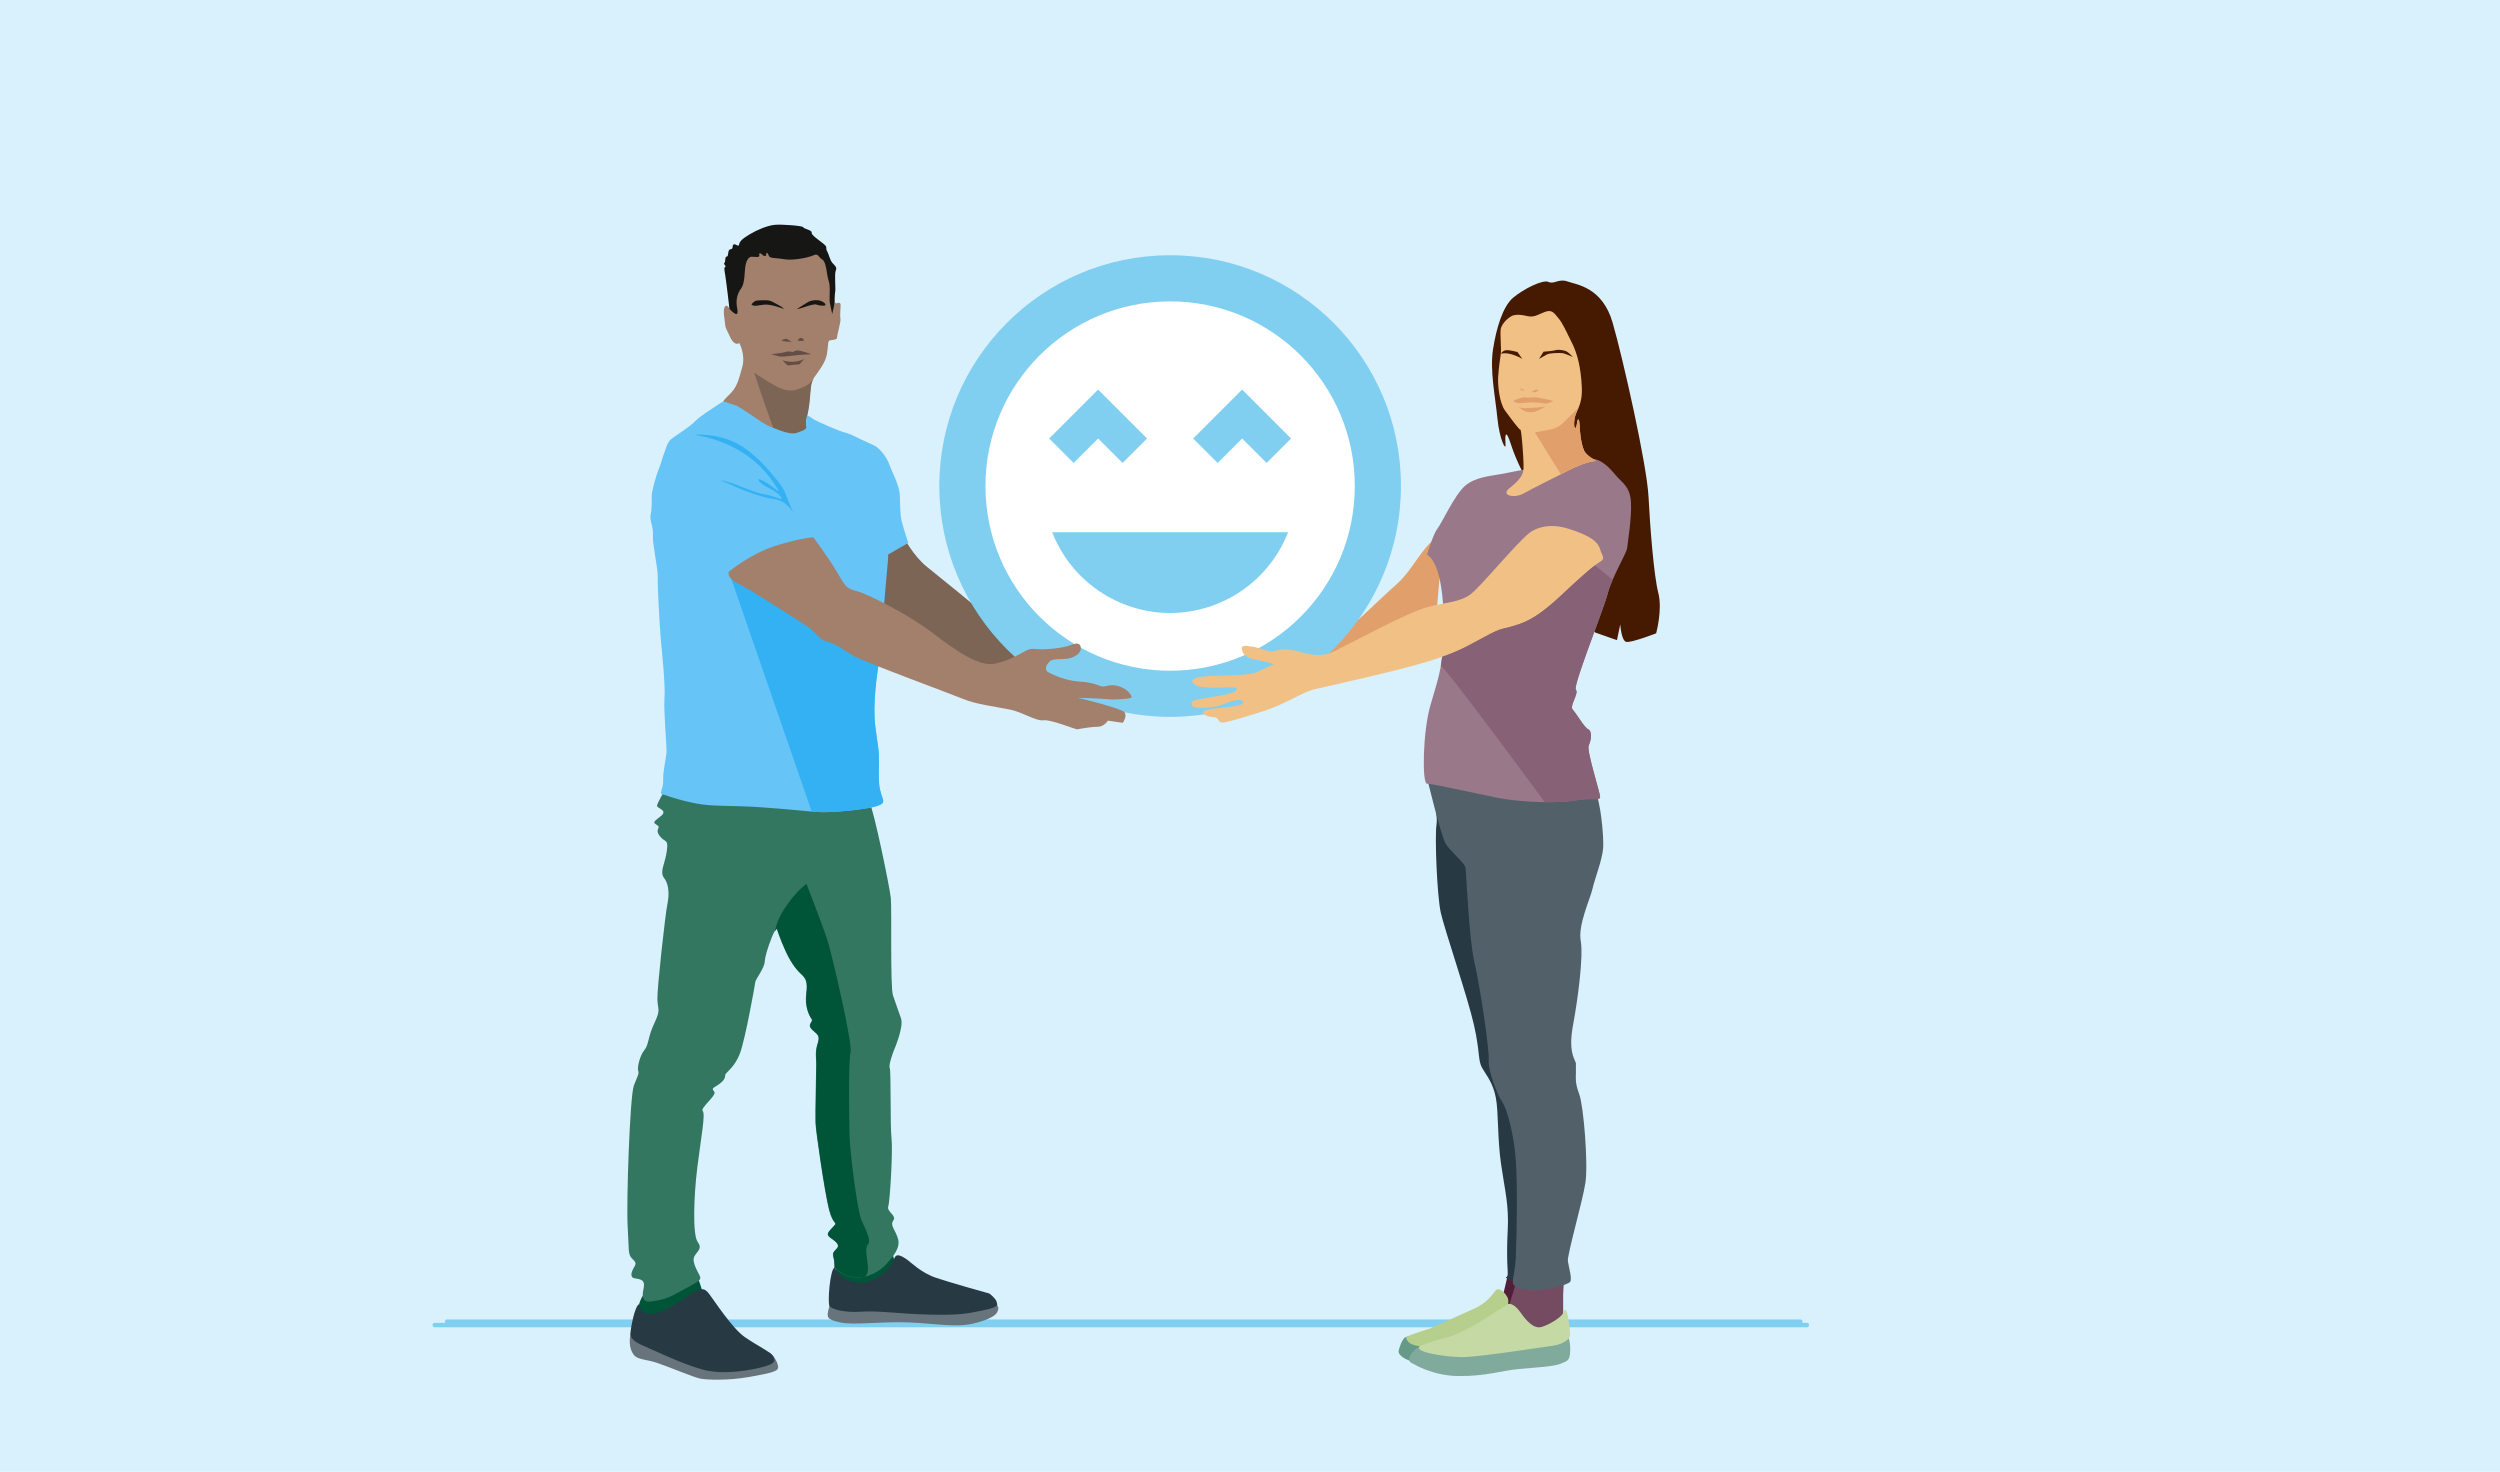 <?xml version="1.0" encoding="UTF-8"?>
<svg xmlns="http://www.w3.org/2000/svg" viewBox="0 0 1330 783">
  <defs>
    <style>
      .cls-1 {
        fill: #161614;
      }

      .cls-1, .cls-2, .cls-3, .cls-4, .cls-5, .cls-6, .cls-7, .cls-8, .cls-9, .cls-10, .cls-11, .cls-12, .cls-13, .cls-14, .cls-15, .cls-16, .cls-17, .cls-18, .cls-19, .cls-20, .cls-21, .cls-22, .cls-23, .cls-24, .cls-25 {
        stroke-width: 0px;
      }

      .cls-2 {
        fill: #f1c085;
      }

      .cls-3 {
        fill: #e19f6b;
      }

      .cls-4 {
        fill: #526169;
      }

      .cls-5 {
        fill: #c5d9a4;
      }

      .cls-6 {
        fill: #634d44;
      }

      .cls-7 {
        fill: #005539;
      }

      .cls-8 {
        fill: #d9f0fd;
      }

      .cls-9 {
        fill: #876175;
      }

      .cls-26 {
        stroke-width: 2.33px;
      }

      .cls-26, .cls-27 {
        fill: none;
        stroke: #80cff1;
        stroke-linecap: round;
        stroke-linejoin: round;
      }

      .cls-10 {
        fill: #987889;
      }

      .cls-11 {
        fill: #a2806c;
      }

      .cls-27 {
        stroke-width: 2.3px;
      }

      .cls-12 {
        fill: #80aa9c;
      }

      .cls-13 {
        fill: #337761;
      }

      .cls-14 {
        fill: #461a00;
      }

      .cls-15 {
        fill: #68747b;
      }

      .cls-16 {
        fill: #7d6555;
      }

      .cls-17 {
        fill: #66c4f6;
      }

      .cls-18 {
        fill: #698;
      }

      .cls-19 {
        fill: #531e3a;
      }

      .cls-20 {
        fill: #33b1f3;
      }

      .cls-21 {
        fill: #fff;
      }

      .cls-22 {
        fill: #754b61;
      }

      .cls-23 {
        fill: #b7cf8d;
      }

      .cls-24 {
        fill: #273943;
      }

      .cls-25 {
        fill: #80cff1;
      }
    </style>
  </defs>
  <g id="background">
    <rect class="cls-8" width="1330" height="783"/>
  </g>
  <g id="Layer_1" data-name="Layer 1">
    <line class="cls-26" x1="231.27" y1="704.94" x2="961.27" y2="704.94"/>
    <g>
      <path class="cls-15" d="M338.73,705.92s-2.19-2.19-3.21,3.09c-1.03,5.27-.39,9,1.61,11.7,1.99,2.7,6.62,2.44,12.15,4.24,5.53,1.8,19.93,7.84,23.27,8.48s14.53,1.16,26.1-.9c11.57-2.06,15.04-2.96,15.3-4.88s-1.96-6.31-4.33-7.91-70.87-13.81-70.87-13.81Z"/>
      <path class="cls-16" d="M480.84,285.82s4.63,9.45,12.15,15.62,27.19,21.79,34.32,28.35c7.13,6.56,13.5,13.88,22.95,12.34,9.45-1.54,8.1-.55,13.88.21,5.78.76,8.68,1.91,0,5-8.68,3.09-14.46,3.66-12.15,6.17,2.31,2.51,8.94,7.27,16.69,8.27,7.75,1,13.77,5.42,7.41,7.16s-14.65,3.09-21.6,3.86c-6.94.77-38.62-17.28-45.17-22.87-6.56-5.59-16.47-14.5-23.61-17.78s-17.4-11.15-23.37-17.13c-5.98-5.98,2.68-25.14,18.49-29.19Z"/>
      <path class="cls-3" d="M766.38,302.65c.88-7.57,4.42-8.33,4.42-8.33l-7.69-7.4c-6.99,5.18-12.04,16.7-19.74,23.55-11.92,10.6-21.01,20.36-29.84,26.45-8.83,6.09-16.15,12.65-23.97,12.91-7.82.25-25.99,2.27-32.55,4.54-6.56,2.27,2.02,3.03,4.79,3.03s7.82-1.26,11.1,1.26c3.28,2.52,27.25,1.77,34.82,0,7.57-1.77,42.64-23.83,51.72-29.35,1.26-.77,2.93-1.95,4.82-3.45.48-5.86,1.47-17.65,2.12-23.22Z"/>
      <line class="cls-27" x1="237.83" y1="703.09" x2="957.83" y2="703.09"/>
      <g>
        <circle class="cls-21" cx="625.11" cy="258.12" r="106.21"/>
        <path class="cls-25" d="M622.39,135.79c-67.82.07-122.74,55.1-122.67,122.92.07,67.82,55.1,122.74,122.92,122.67,67.77-.07,122.67-55.03,122.67-122.79.08-67.74-54.78-122.72-122.52-122.79-.13,0-.27,0-.4,0ZM622.51,356.82c-54.26,0-98.24-43.98-98.24-98.24s43.98-98.24,98.24-98.24,98.24,43.98,98.24,98.24c.01,54.24-43.94,98.22-98.19,98.24h-.05ZM634.79,233.29l13.02,13.01,13.01-13.01,13.02,13.01,13.01-13.01-26.03-26.03-26.03,26.03ZM584.2,233.29l13.02,13.01,13.01-13.01-26.03-26.03-26.03,26.03,13.02,13.01,13.01-13.01ZM622.51,326.12c27.77-.05,52.67-17.11,62.75-42.98h-125.5c10.08,25.87,34.98,42.92,62.75,42.98Z"/>
      </g>
      <path class="cls-18" d="M751.7,710.62s-2.19,0-3.95.76-3.62,6.14-3.7,7.65,2.5,3.7,5.58,4.71,5.61.34,5.86.34,7.48-10.26-3.78-13.46Z"/>
      <path class="cls-12" d="M759.36,715.16s-3.45-.34-7.06,3.36c-3.62,3.7-2.94,5.8-1.51,6.48s11.02,6.9,25.15,7.06c14.13.17,23.04-2.86,31.62-3.7,8.58-.84,18.92-1.26,22.71-2.86,3.78-1.6,4.8-1.6,5.05-6.48s-.85-7.82-1.43-8.66-74.51,4.79-74.51,4.79Z"/>
      <path class="cls-19" d="M802.15,677.63c.08,1.04-3.1,13.47-3.1,13.47l4.79,8.36,8.75-21.83h-10.45Z"/>
      <path class="cls-23" d="M800.73,697.58s3.03-4.46,1.01-7.82-4.46-4.29-5.47-3.78-3.62,6.31-11.61,10.01c-7.99,3.7-24.47,11.02-24.47,11.02,0,0,2.52-.93-4.12,1.26-6.64,2.19-8.41,2.86-7.91,3.87.5,1.01,1.26,4.21,10.76,4.29s36.33-9.25,38.69-11.44c2.35-2.19,3.11-7.4,3.11-7.4Z"/>
      <path class="cls-22" d="M807.38,679.76l-6.06,19.7s12.36,11.15,17.16,10.14c4.79-1.01,13.12-7.57,13.12-7.57,0,0-.05-8.68,0-13.49s1.26-13.01,1.26-13.01l-25.48,4.22Z"/>
      <path class="cls-24" d="M761.46,409.88c-1.25.15,3.78,22.96,2.78,28.76-1.01,5.8.23,37.85,2.26,46.93,2.03,9.08,14.39,45.16,17.67,59.8,3.28,14.63,2.02,18.67,4.29,22.71,2.27,4.04,5.8,7.82,7.32,15.89s.76,21.19,2.78,35.32c2.02,14.13,4.29,21.7,3.53,35.57-.76,13.88.15,23.81.15,23.81l-1.16,1.09s4.54,2.64,7.57,3.88,2.27-88.08-3.03-116.08c-5.3-28.01.76-163.24-44.15-157.69Z"/>
      <path class="cls-4" d="M758.94,412.9s7.57,31.54,10.09,35.83,10.09,10.09,10.6,12.87,1.77,37.59,4.79,50.46,8.07,46.93,7.57,51.97,4.29,17.91,7.06,21.95c2.78,4.04,6.31,17.41,7.32,30.78s.61,39.41,0,52.48c-.61,13.07-4.78,14.61,4.04,16.64,8.83,2.03,23.96-2.26,24.97-4.03s-.76-7.57-1.26-10.85c-.5-3.28,7.82-31.79,9.34-41.88,1.51-10.09-1.01-40.87-3.28-46.93-2.27-6.06-1.84-8.58-1.8-11.1s0-5.55,0-5.55c-1.22-3.28-4-6.81-1.48-20.44,2.52-13.62,5.55-36.33,4.04-44.66-1.51-8.33,5.05-22.2,6.31-27.75,1.26-5.55,5.22-15.39,5.64-21.7s-1.61-25.73-4-28.76-65.46-15.14-89.94-9.34Z"/>
      <path class="cls-14" d="M811.64,254.1s-4.63-7.81-7.81-17.64c-3.18-9.83-3.18-3.76-2.89,0s-3.18-2.42-4.34-14.08c-1.16-11.66-4.05-25.25-2.31-36.53,1.74-11.28,5.21-22.85,10.7-27.48,5.5-4.63,15.91-9.83,18.8-8.39s5.5-1.94,10.12-.25,18.51,2.85,24.01,21.94c5.5,19.09,18.22,75.49,19.09,92.56.87,17.07,2.89,42.29,5.21,51.23,2.31,8.94-1.16,21.47-1.16,21.47,0,0-13.31,5.15-15.91,4.55s-3.18-9.3-3.18-9.3l-1.74,8.37s-6.94-2.37-11.57-4.06c-4.63-1.69-37.02-82.39-37.02-82.39Z"/>
      <path class="cls-10" d="M759.19,295.08s3.28-11.1,5.55-13.88,9.08-17.91,14.63-22.71c5.55-4.79,13.64-5.23,19.05-6.27,5.42-1.04,45.77-9.12,50.45-7.86,4.67,1.26,8.46,5.8,11.23,9.08,2.78,3.28,7.06,5.3,7.57,13.62.5,8.33-1.77,21.7-2.02,24.47-.25,2.78-8.07,15.39-10.34,24.22-2.27,8.83-18.75,49.45-16.94,51.22s-3.57,8.58-1.64,10.6c1.93,2.02,5.97,9.28,8.24,10.44s1.51,5.86.25,8.56,6.06,25.15,6.06,27.42-5.12.25-12.91,1.77-27.71,1.51-42.6-1.51c-14.89-3.03-33.81-7.32-36.58-7.32s-2.27-27.75,1.77-41.63c4.04-13.88,6.06-19.43,6.81-32.04.76-12.62.76-42.39-8.58-48.19Z"/>
      <path class="cls-2" d="M812.57,168.2s-5.53-1.67-8.48,0c-2.96,1.67-5.14,4.5-5.66,6.68-.51,2.19.39,11.18,0,13.37-.39,2.19-1.16,8.1-1.41,12.34-.26,4.24.64,13.63,3.6,17.74s7.58,10.28,8.23,10.28,1.67,15.43,1.67,18.38.26,5.01-2.96,8.61-6.68,4.88-6.04,6.81,5.85,2.05,9.26,0,19.41-9.9,23.78-12.21c4.37-2.31,10.8-4.65,13.63-4.83s-3.73-1.73-5.53-5.84c-1.8-4.11-2.31-11.57-2.31-13.63s-.9-4.76-1.41-.64-2.06,2.83-1.29-2.31c.77-5.14,4.37-6.94,3.86-17.23-.51-10.28-2.31-17.48-5.27-23.4s-4.88-10.41-7.2-13.11c-2.31-2.7-3.34-4.76-7.33-3.21-3.99,1.54-5.25,2.88-9.13,2.19Z"/>
      <path class="cls-3" d="M848.18,245.38c2.83-.18-3.73-1.73-5.53-5.84-1.8-4.11-2.31-11.57-2.31-13.63s-.9-4.76-1.41-.64c-.51,4.11-2.06,2.83-1.29-2.31.37-2.48,1.4-4.18,2.31-6.43-.83.96-1.91,2.11-3.33,3.47-5.4,5.14-6.56,7.46-11.83,8.48-5.27,1.03-8.23,1.54-8.23,1.54l13.81,22.33c1.77-.9,3.25-1.65,4.19-2.15,4.37-2.31,10.8-4.65,13.63-4.83Z"/>
      <path class="cls-3" d="M805.11,213.19s4.76-2.19,6.3-1.8,4.37.04,5.14-.05,8.74,1.59,9.51,1.85-3.09,1.74-4.11,1.51-5.14-.74-8.1-.61-7.58,1.16-8.74-.9Z"/>
      <path class="cls-3" d="M807.94,216.53s2.83,2.57,5.01,2.7,3.47.26,6.3-1.35,3.73-1.6.9-1.35-9.9,1.29-12.21,0Z"/>
      <path class="cls-14" d="M798.43,188.25s.9-1.67,2.7-1.93,6.17.96,6.17.96l2.57,3.66s-6.88-4.14-11.44-2.7Z"/>
      <path class="cls-14" d="M818.74,190.95l2.44-3.86s4.88-.33,6.43-.81,4.76.04,6.04.81c1.29.77,3.09,2.83,3.09,2.83,0,0-4.24-1.93-5.66-2.06s-6.54-.16-8.16.75c-1.61.92-4.18,2.33-4.18,2.33Z"/>
      <path class="cls-3" d="M814.91,208.69s1-1.41,2.8-1.41-.33,1.67-2.8,1.41Z"/>
      <path class="cls-3" d="M810.9,208s-.39-1.11-1.67-1.23-.64.67,1.67,1.23Z"/>
      <path class="cls-2" d="M813.69,283.47s7.32-6.31,20.44-2.27c13.12,4.04,16.15,7.57,17.16,11.1,1.01,3.53,3.03,4.79,0,6.56-3.03,1.77-7.89,6.06-14.54,12.11-6.65,6.06-17.13,17.16-28.16,20.94-11.03,3.78-7.75,1.01-18.6,6.81s-14.89,8.58-31.79,13.62c-16.9,5.05-53.49,13.12-59.04,14.38-5.55,1.26-15.89,8.07-27,11.61-11.1,3.53-18.92,5.8-21.19,6.06s-2.52-1.26-3.53-2.27-4.04-.25-6.31-1.77c-2.27-1.51-1.26-2.52,4.04-3.28,5.3-.76,14.63-1.26,15.89-2.78s-1.26-3.28-8.58-.25c-7.32,3.03-12.62,2.52-15.39,2.52s-4.54-2.49-2.02-3.77,18.42-2.81,21.45-4.69,1.77-2.64-4.29-2.39c-6.06.25-12.36.25-15.14-.76s-5.55-4.04,3.03-5.05c8.58-1.01,22.96,0,28.26-2.27s9.34-4.29,9.34-4.29c0,0-4.29-1.51-9.08-2.27s-7.06-2.27-7.82-5.05c-.76-2.78,1.01-2.78,5.55-2.02s9.34,3.53,12.11,2.27c2.78-1.26,7.82-1.01,14.13.76s11.35,2.27,17.16-.5,39.61-21.09,49.96-23.66c10.34-2.58,16.9-2.58,22.45-6.61,5.55-4.04,24.01-26.85,31.54-32.8Z"/>
      <path class="cls-9" d="M855.28,315.77c.59-2.29,1.55-4.84,2.66-7.4-3.11-2.48-6.39-5.08-9.52-7.56-2.94,2.24-6.85,5.73-11.72,10.16-.29.26-.59.54-.89.82-6.67,6.19-16.72,16.5-27.27,20.12-11.03,3.78-7.75,1.01-18.6,6.81-8.59,4.6-12.92,7.29-22.74,10.72-.2,1.7-.43,3.29-.71,4.84,2.98,1.08,54.6,71.46,55.34,72.47,6.93.08,12.97-.3,16.51-.98,7.78-1.51,12.91.5,12.91-1.77s-7.32-24.73-6.06-27.42,2.02-7.39-.25-8.56c-2.27-1.16-6.31-8.42-8.24-10.44-1.93-2.02,3.44-8.83,1.64-10.6-1.11-1.08,4.67-16.81,9.83-30.83,3.24-8.82,6.24-16.98,7.12-20.39Z"/>
      <path class="cls-5" d="M755.57,716s9.76-3.62,13.88-4.37c4.12-.76,13.37-5.47,18.33-8.66,4.96-3.2,12.88-8.15,14.21-9.08s4.21.59,6.56,3.87c2.35,3.28,6.9,9.67,11.69,8.16,4.79-1.51,10.57-5.38,11.34-7.4.77-2.02,1.11-2.36,1.95-.59s1.85,11.1,1.77,12.62-3.28,4.63-9.67,5.47c-6.39.84-40.12,6.14-48.36,5.97-8.24-.17-26.07-2.61-21.7-5.97Z"/>
      <path class="cls-15" d="M443.63,691.1s-1.59.42-2.73,5.05-1.26,5.77,6.06,7.38,21.98-.59,36.38,0c14.4.59,25.2,2.81,34.45.6,9.26-2.2,12.06-4.61,12.72-6.04s1.81-3.49-3.2-6.32-83.68-.68-83.68-.68Z"/>
      <path class="cls-7" d="M443.63,669.35s.64,9.58,3.46,11.51c2.83,1.93,7.58,5.4,14.01,3.86,6.43-1.54,15.41-9.38,15.41-10.67s-.75-3.46-1.66-6.94-31.23,2.25-31.23,2.25Z"/>
      <path class="cls-7" d="M343.1,687.67s-2.7,3.34-3.34,7.33-.9,9.13,9.51,8.48c10.41-.64,24.17-15.04,24.42-15.81.26-.77-2.83-9-2.83-9l-27.77,9Z"/>
      <path class="cls-13" d="M353.77,420.22s-4.24,7.13-4.24,8.48,5.98,2.31,2.12,5.4c-3.86,3.09-4.63,3.28-2.12,4.82s-1.45,1.93,1.4,5.78c2.85,3.86,4.77,1.16,3.81,8.1s-4.05,10.99-1.35,14.46,2.62,9.26,1.6,14.08-5.46,44.54-5.26,50.33,1.92,5.21-1.64,12.73-2.79,11.18-5.3,14.27c-2.51,3.09-3.86,9.45-3.28,10.99.58,1.54-.19,2.31-2.31,7.91s-4.05,62.67-3.28,75.01c.77,12.34,0,14.85,2.51,17.16,2.51,2.31,1.74,2.89.58,5.01s-2.12,5.01.96,5.4c3.09.39,5.4.96,4.44,5.21s-.96,7.91,4.63,6.94c5.59-.96,7.13-.96,15.43-5.59,8.29-4.63,10.99-5.4,9.83-7.91-1.16-2.51-4.44-7.52-2.89-10.41s4.44-4.05,1.74-7.71-2.12-23.91-.19-39.53c1.93-15.62,4.44-28.54,2.89-30.08s7.52-8.29,6.17-10.22-1.35-1.54,1.93-3.66c3.28-2.12,3.86-3.86,3.86-5.21s5.01-3.86,7.91-11.76c2.89-7.91,7.91-36.25,8.1-37.79.19-1.54,4.82-7.33,5.01-10.8.13-2.26,1.23-6,2.37-9.24.6-1.73,1.21-3.31,1.68-4.45,1.35-3.28,2.31-3.86,2.31-3.86,0,0,1.74,5.4,4.44,11.38,2.7,5.98,5.4,9.83,8.29,12.53,2.89,2.7,3.74,4.24,2.93,10.99-.81,6.75,1.7,11.57,2.85,13.11s-2.51,2.7,0,5.4c2.51,2.7,4.82,2.89,3.28,7.52s-.77,7.91-.77,10.99-.58,26.61-.39,31.43,4.82,36.64,7.13,45.89,5.01,6.36,2.31,9.26c-2.7,2.89-4.05,4.05-1.74,5.78s5.59,3.66,3.66,5.78c-1.93,2.12-2.51,2.31-1.74,5.21.77,2.89.39,5.01.39,5.01,0,0,5.4,5.4,11.76,5.4s12.53-3.47,16-7.33c3.47-3.86,7.52-8.48,6.17-13.31-1.35-4.82-4.44-7.13-2.51-9.83,1.93-2.7-3.66-4.63-2.7-7.52s2.51-30.27,1.74-36.25c-.77-5.98-.19-35.87-.96-37.41-.77-1.54,2.12-9.06,2.12-9.06,0,0,5.59-12.73,3.86-17.35-1.74-4.63-2.7-7.91-4.24-12.15s-.58-46.28-1.16-51.87c-.58-5.59-8.87-46.09-11.38-50.91s-95.06-11.18-108.75-6.56Z"/>
      <path class="cls-11" d="M393.3,182.48s3.47,6.15,1.54,12.9c-1.93,6.75-2.51,10.61-7.33,15.04-4.82,4.44-4.44,6.56,2.89,10.03,7.33,3.47,24.87,18.32,34.71,14.65,9.83-3.66,3.28-6.75,3.47-9.83s1.23-4.82,1.96-11.76.35-9.45,2.47-12.53,6.17-7.91,6.94-12.73c.77-4.82.39-6.75,1.35-7.13s4.05,0,4.05-1.74,2.12-8.1,1.74-10.03.29-6.56.05-7.52c-.24-.96-.91-.83-2.26-.44s-.87-6.5-1.25-11.32c-.39-4.82-6.36-23.33-17.93-25.45-11.57-2.12-22.37.39-28.35,5.4-5.98,5.01-9.83,15.81-9.83,21.6s.58,12.73.58,12.73c0,0-1.35-2.89-2.51-1.16s0,7.13.19,9.45,1.35,3.66,2.51,6.36,3.09,4.84,5.01,3.49Z"/>
      <path class="cls-1" d="M388.09,164.34s-1.72-14.66-2.22-17.64-.79-4.47,0-4.76-1.28-1.39-.49-2.08.05-3.28,1.26-3.37.22-3.67,2-3.87c1.79-.2.6-2.08,1.69-2.58s2.58,1.69,2.88,0c.3-1.69,1.79-3.08,5.76-5.46s9.33-4.57,13.1-4.96,15.28.5,15.28,1.29,4.86,1.46,4.47,2.96,7.15,5.87,7.64,7.26c.5,1.39-.3,1.09.6,2.58.89,1.49,1.39,4.57,2.78,6.15s2.58,2.28,1.79,4.07c-.79,1.79.03,9.61-.3,11.21-.33,1.6-.4,6.35-.6,7.44s-.99,4.47-.99,4.47c0,0-.89-3.97-1.29-6.15s.5-8.63-.6-11.51c-1.09-2.88-1.09-9.92-3.37-11.31-2.28-1.39-2.08-3.47-4.66-2.28-2.58,1.19-10.72,2.98-15.88,2.08s-7.44-.2-8.04-2.08c-.6-1.89-1.49-1.29-1.29-.3s-1.59.79-2.08,0c-.5-.79-2.08-1.19-1.59.3s-2.98.69-4.17.79-2.58,1.39-3.18,4.76c-.6,3.37-.2,9.33-2.38,12.21s-2.78,6.55-2.08,10.12c.69,3.57.17,5.1-4.03.66Z"/>
      <path class="cls-1" d="M399.77,161.99s1.29-1.89,2.78-2.08,5.36-.3,6.75,0,4.25,2.08,5.75,2.88,2,1.59,2,1.59c0,0-6.55-2.57-10.12-2.33s-5.66,1.33-7.15-.05Z"/>
      <path class="cls-1" d="M423.98,164.37s5.16-3.28,6.05-3.77,2.88-1.07,4.96-.88,3.97,1.39,4.17,2.33-2.98.61-4.86-.02-8.93,2.54-10.32,2.35Z"/>
      <path class="cls-6" d="M415.76,181.14s2.07-1.29,2.96-.79,2.48,1.49,2.48,1.49c0,0-4.44,0-5.44-.69Z"/>
      <path class="cls-6" d="M424.38,181.04c-.17-.09.99-1.44,1.98-1.26s1.49,1.26,1.49,1.26c0,0-1.79.89-3.47,0Z"/>
      <path class="cls-6" d="M410.29,188.39s5.26-.4,7.44-1.09,4.07,0,4.07,0c0,0,1.16-.89,2.56-.89s7.22,1.98,7.22,1.98c0,0-2.25.3-5.47.4s-8.99,1.19-11.07.89-4.75-1.29-4.75-1.29Z"/>
      <path class="cls-6" d="M416.24,191.56s2.18,1.09,5.86.89c3.67-.2,5.76-1.49,5.76-1.49l-2.58,2.88s-4.86.3-5.66.6-3.37-2.88-3.37-2.88Z"/>
      <path class="cls-16" d="M426.3,206.38c-3.06,1.35-6.39,2.31-11.49,0-5.09-2.31-13.61-8.1-13.61-8.1,0,0,7.89,23.8,12.42,35.45,4.31,1.77,8.42,2.59,11.68,1.38,9.83-3.66,3.28-6.75,3.47-9.83.19-3.09,1.23-4.82,1.96-11.76.74-6.94.35-9.45,2.47-12.53-2.55,3.57-3.86,4.05-6.91,5.4Z"/>
      <path class="cls-17" d="M352.92,242.28c1.07-2.73,1.98-6.95,4.07-8.63s10.02-6.55,12.7-9.43c2.68-2.88,9.13-6.75,10.22-7.54s4.03-2.74,4.8-2.96,3.34.97,6.42,1.86c3.08.89,14.89,10.12,18.36,11.31,3.47,1.19,10.52,4.76,14.49,3.37,3.97-1.39,5.27-2.03,4.93-3.51s.19-4.79.33-5.39,1.48.18,3.27,1.47,13.99,6.55,16.57,7.15,5.36,1.98,7.05,2.88,6.05,2.68,8.83,4.07c2.78,1.39,6.55,5.66,8.24,10.32s2.78,6.15,3.67,8.83c.89,2.68,1.79,4.47,1.89,8.63s.1,9.23.99,12.8c.89,3.57,3.47,11.31,3.47,11.31l-10.82,6.25s.4-.3-.4,7.44c-.79,7.74-3.47,42.58-4.37,48.93-.89,6.35-3.57,22.73-1.98,35.13,1.59,12.41,2.08,12.01,1.89,21.44-.2,9.43.2,10.62,1.19,14.29.99,3.67,2.88,4.96-2.68,6.65-5.56,1.69-23.82,3.67-32.16,2.98-8.34-.69-26.1-2.58-39.3-2.98-13.2-.4-18.16-.1-27.09-2.08s-14.79-4.27-15.68-4.57,1.19-3.37.99-7.54c-.2-4.17,1.59-11.41,1.79-14.59.2-3.18-1.59-21.24-1.09-28.68s-1.24-23.42-1.91-30.87c-.67-7.44-1.86-29.28-1.66-33.55s-2.98-18.06-2.58-22.33-1.98-8.04-1.19-11.12c.79-3.08.4-7.74.6-10.32s2.18-10.12,3.57-13.4,1.98-6.12,2.58-7.64Z"/>
      <path class="cls-20" d="M466.09,428.96c5.56-1.69,3.67-2.98,2.68-6.65-.99-3.67-1.39-4.86-1.19-14.29.2-9.43-.3-9.03-1.89-21.44-1.59-12.41,1.09-28.78,1.98-35.13.1-.72.22-1.8.37-3.17-13.15-7.58-80.31-44.15-80.31-44.15l44.1,127.62c.75.07,1.46.13,2.1.18,8.34.69,26.6-1.29,32.16-2.98Z"/>
      <path class="cls-11" d="M387.71,304.14s11.18-9.26,24.1-13.5c12.92-4.24,20.83-4.82,20.83-4.82,0,0,7.71,10.22,12.53,18.32,4.82,8.1,4.82,8.87,10.8,10.41,5.98,1.54,28.15,12.92,39.92,21.98,11.76,9.06,24.87,18.32,33.36,16.58,8.48-1.74,14.65-6.17,17.35-7.33s3.47-.19,9.26-.39,11.18-1.16,14.08-2.31,4.63-.96,5.01,1.16c.39,2.12-1.16,4.44-5.21,5.78s-9.26-.19-11.38,1.93c-2.12,2.12-2.89,4.63-.19,5.98s9.26,4.24,15.81,4.63c6.56.39,9.64,1.74,11.76,2.51s4.44-1.54,9.45,0c5.01,1.54,7.13,5.21,6.75,5.98-.39.77-9.45,1.35-12.15.96-2.7-.39-16.2-.77-16.2-.77,0,0,23.14,5.59,24.68,7.71s-.96,5.59-.96,5.59l-7.91-1.16s-1.93,3.28-5.59,3.28-9.83,1.16-10.61,1.35-14.27-5.4-18.13-4.82-11.18-4.44-18.13-5.78-18.13-2.89-24.1-5.4c-5.98-2.51-52.64-19.67-58.43-22.95s-9.64-6.56-13.88-7.52-6.55-4.63-8.96-6.75c-2.41-2.12-30.95-20.05-35.97-22.75s-8.68-4.44-7.91-7.91Z"/>
      <path class="cls-7" d="M461.76,674.75c-.19-5.01-1.92-10.61,0-12.73,1.92-2.12-1.36-8.1-3.48-12.92-2.12-4.82-6.17-36.06-6.36-45.89-.19-9.83-.58-38.57.58-43.39s-9.64-50.52-11.76-57.85c-2.12-7.33-11.72-31.82-11.72-31.82,0,0-5.24,4.05-9.29,9.83-1.94,2.77-5.79,7.41-7.61,15.71.76-1.34,1.25-1.63,1.25-1.63,0,0,1.74,5.4,4.44,11.38,2.7,5.98,5.4,9.83,8.29,12.53,2.89,2.7,3.74,4.24,2.93,10.99-.81,6.75,1.7,11.57,2.85,13.11,1.16,1.54-2.51,2.7,0,5.4,2.51,2.7,4.82,2.89,3.28,7.52-1.54,4.63-.77,7.91-.77,10.99s-.58,26.61-.39,31.43c.19,4.82,4.82,36.64,7.13,45.89,2.31,9.26,5.01,6.36,2.31,9.26-2.7,2.89-4.05,4.05-1.74,5.78,2.31,1.74,5.59,3.66,3.66,5.78-1.93,2.12-2.51,2.31-1.74,5.21.77,2.89.39,5.01.39,5.01,0,0,5.4,5.4,11.76,5.4,1.54,0,3.07-.21,4.56-.57,1-1.18,1.49-2.71,1.42-4.44Z"/>
      <path class="cls-24" d="M339.93,693.81s.39,7.75,10.29,4.41c9.9-3.34,19.31-11.81,21.21-11.96s3.09-1.54,5.91,2.19c2.83,3.73,12.21,18.25,18.9,22.88,6.68,4.63,13.63,7.84,14.91,10.03,1.29,2.19,1.96,3.86-4.55,5.66s-21.52,4.76-32.97,1.54c-11.46-3.21-24.05-9.51-30.48-12.21-6.43-2.7-7.84-4.63-7.71-7.33.13-2.7,2.18-13.95,4.5-15.2Z"/>
      <path class="cls-24" d="M457.51,682.53c5.91.22,12.6-4.63,15.17-7.84,2.57-3.21,2.93-5.53,3.84-6.43s2.71-.39,5.41,1.41,7.84,7.33,15.94,10.09c8.1,2.76,28.54,8.42,28.54,8.42,0,0,3.47,2.75,3.73,4.27.26,1.52,2.31,2.67-6.81,4.6-9.13,1.93-13.76,2.7-29.31,2.31-15.55-.39-26.99-2.19-35.86-1.54s-15.68-1.29-16.84-2.96c-1.16-1.67.27-19.93,2.71-20.5,0,0,3.08,7.78,13.49,8.16Z"/>
      <path class="cls-20" d="M369.2,231.31s13.37-1.29,24.94,5.78c11.57,7.07,22.24,21.98,23.08,23.91s4.84,12.21,4.84,12.21c0,0-2.72-6.81-10.82-7.84-8.1-1.03-19.93-6.3-25.45-8.87-5.53-2.57,1.41,0,3.47.51s11.83,5.01,16.45,5.78,5.62,1.41,8.92,2.44-.95-3.47-5.7-5.66-7.97-6.17-3.09-3.86c4.88,2.31,10.54,8.36,7.71,4.11-2.83-4.24-13.5-23.52-44.35-28.54Z"/>
    </g>
  </g>
</svg>
